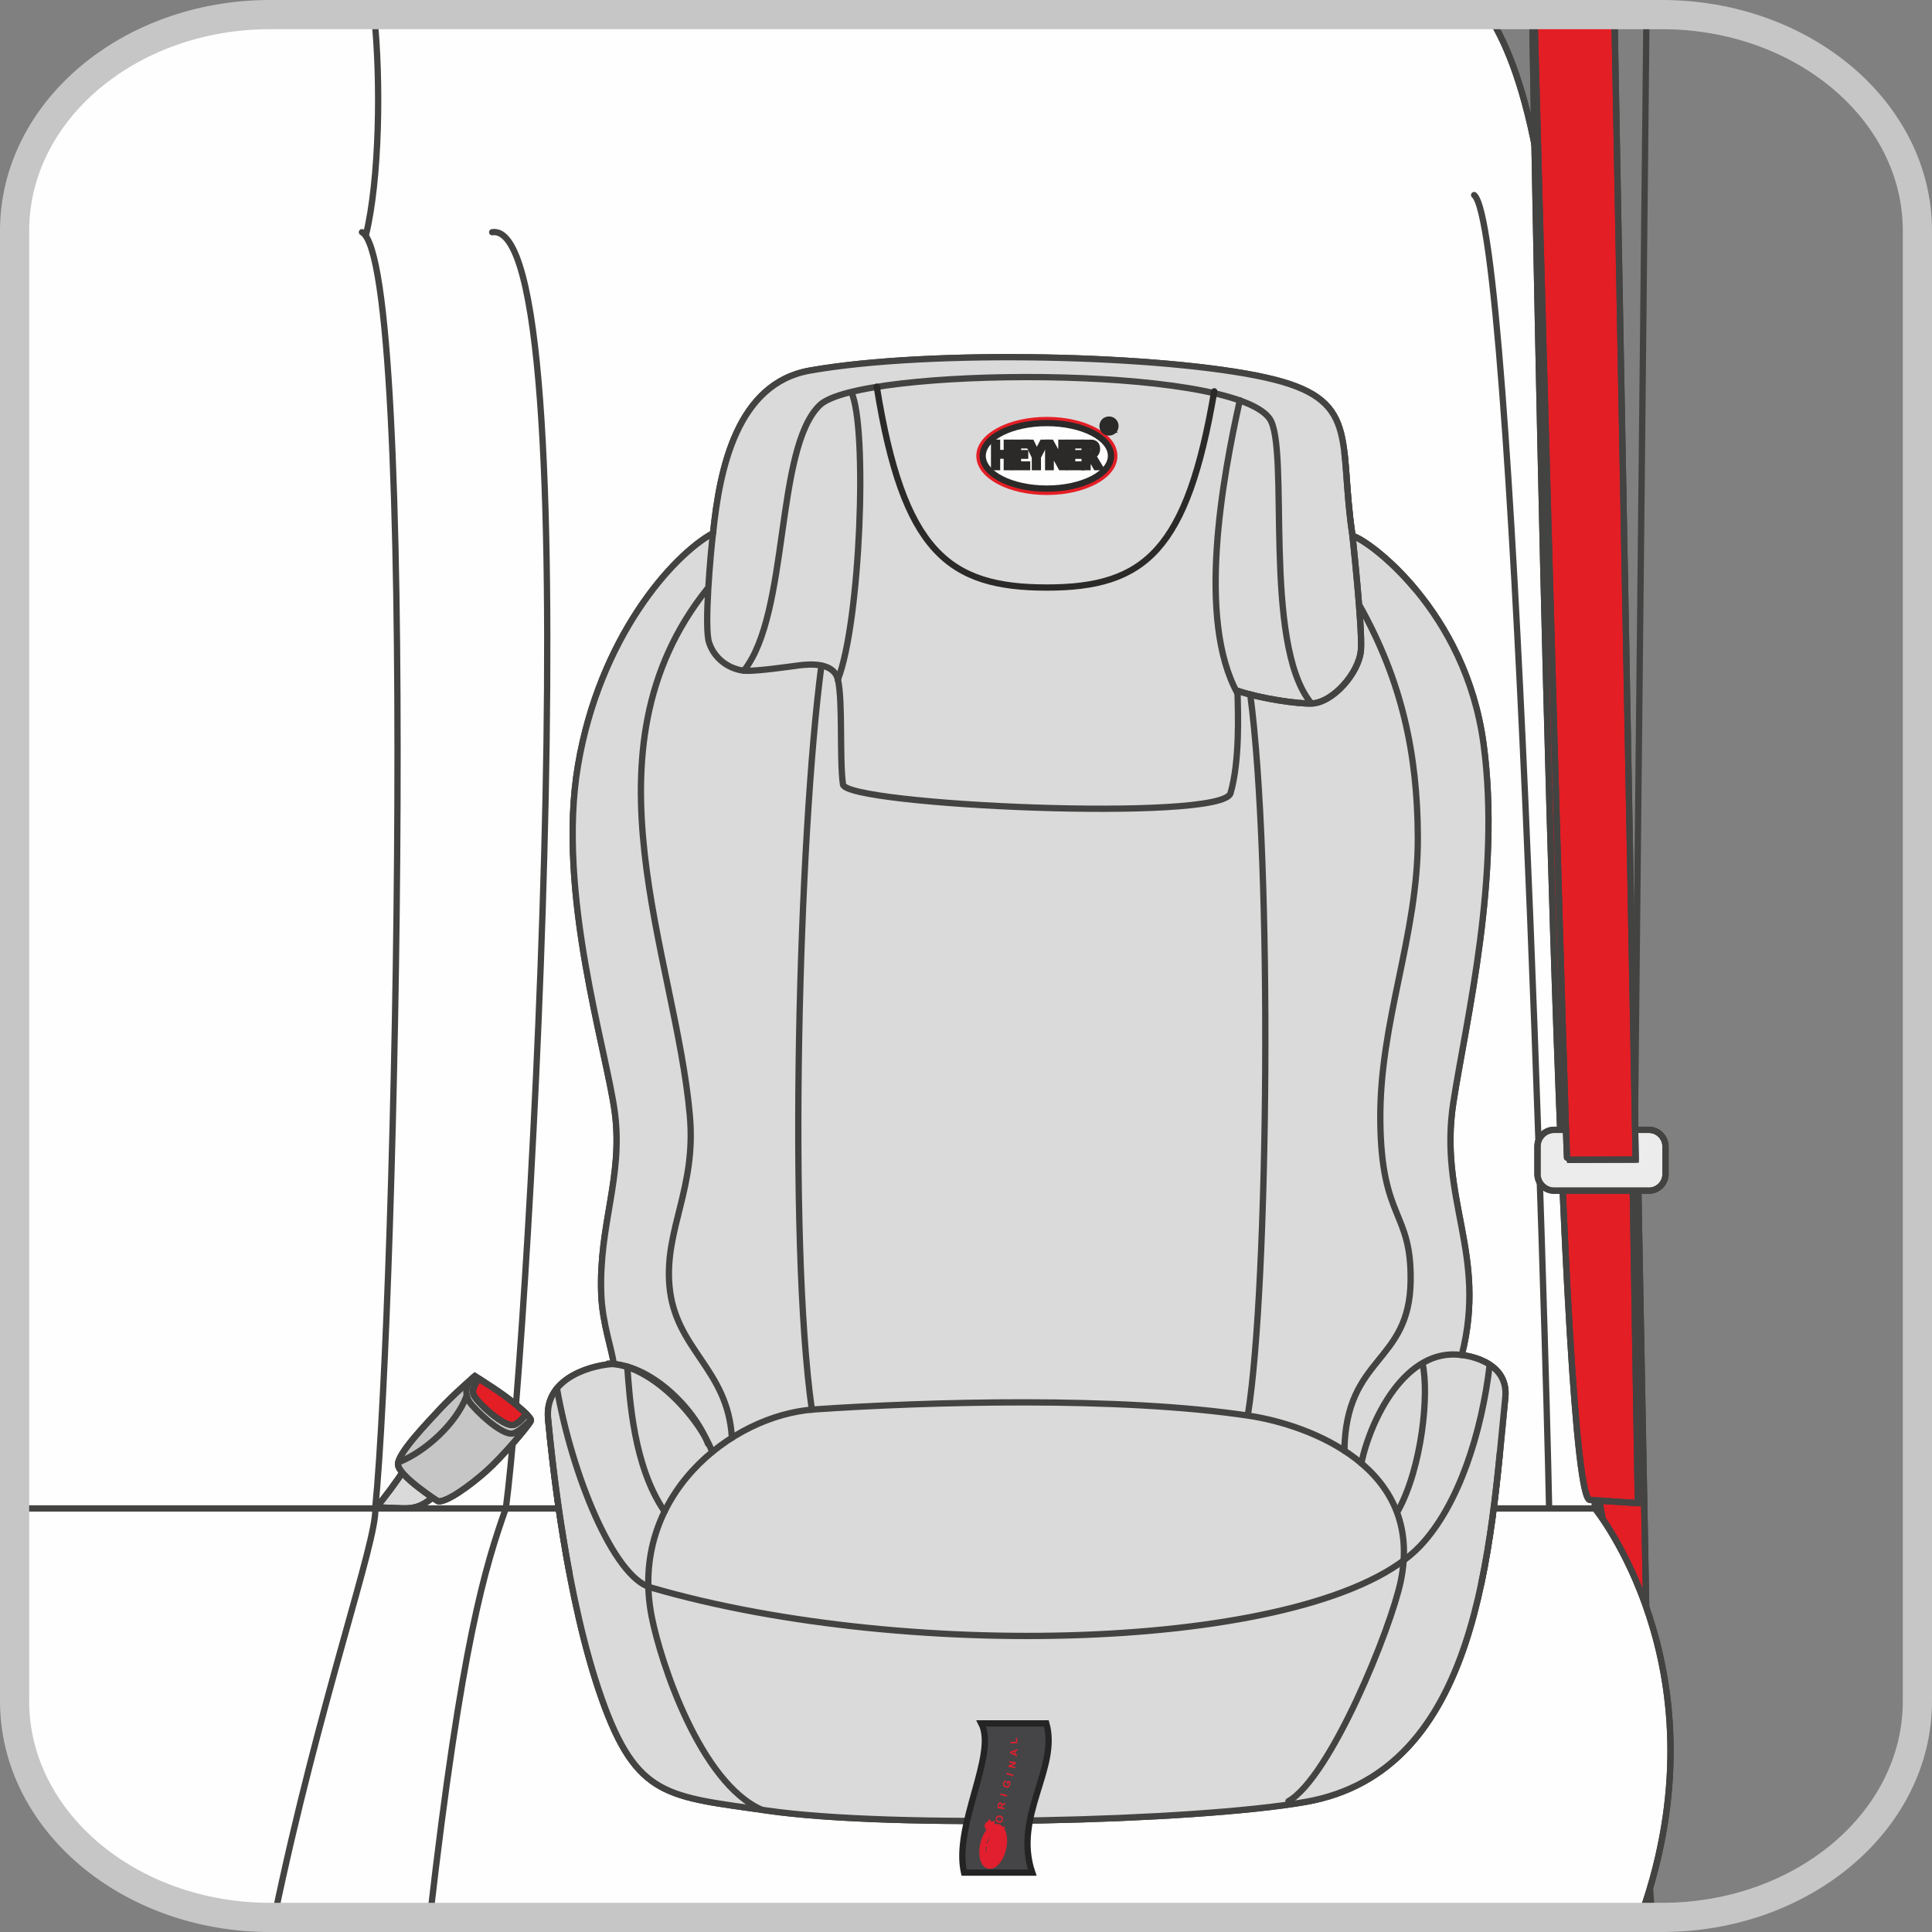 <?xml version="1.0" encoding="UTF-8"?>
<!DOCTYPE svg PUBLIC "-//W3C//DTD SVG 1.1//EN" "http://www.w3.org/Graphics/SVG/1.1/DTD/svg11.dtd">
<!-- Creator: CorelDRAW 2018 (64-Bit) -->
<svg xmlns="http://www.w3.org/2000/svg" xml:space="preserve" width="23.353mm" height="23.353mm" version="1.1" style="shape-rendering:geometricPrecision; text-rendering:geometricPrecision; image-rendering:optimizeQuality; fill-rule:evenodd; clip-rule:evenodd"
viewBox="0 0 1254.9 1254.9"
 xmlns:xlink="http://www.w3.org/1999/xlink">
 <rect x="0" y="0" width="1254.9" height="1254.9" fill="#808080" stroke="none"/>
 <defs>
  <style type="text/css">
   <![CDATA[
    .str1 {stroke:#434342;stroke-width:4.09;stroke-miterlimit:10}
    .str2 {stroke:#434342;stroke-width:4.09;stroke-miterlimit:22.926}
    .str8 {stroke:#2B2A29;stroke-width:4.09;stroke-miterlimit:4}
    .str7 {stroke:#E31E25;stroke-width:4.09;stroke-miterlimit:4}
    .str6 {stroke:#E11F2E;stroke-width:4.09;stroke-miterlimit:4}
    .str5 {stroke:#242424;stroke-width:4.09;stroke-miterlimit:4}
    .str3 {stroke:#C7C6C6;stroke-width:18.96;stroke-linecap:round;stroke-miterlimit:10}
    .str0 {stroke:#434342;stroke-width:4.09;stroke-linecap:round;stroke-linejoin:round;stroke-miterlimit:22.926}
    .str4 {stroke:#2B2A29;stroke-width:4.09;stroke-linecap:round;stroke-linejoin:round;stroke-miterlimit:22.926}
    .fil2 {fill:none}
    .fil0 {fill:none;fill-rule:nonzero}
    .fil4 {fill:#FEFEFE}
    .fil3 {fill:#ECECEC}
    .fil5 {fill:#DADADA}
    .fil6 {fill:#C6C6C6}
    .fil1 {fill:#E31E25}
    .fil10 {fill:#FEFEFE;fill-rule:nonzero}
    .fil7 {fill:#DADADA;fill-rule:nonzero}
    .fil11 {fill:#2B2A29;fill-rule:nonzero}
    .fil9 {fill:#E11F2E;fill-rule:nonzero}
    .fil8 {fill:#454547;fill-rule:nonzero}
   ]]>
  </style>
 </defs>
 <g id="Слой_x0020_1">
  <line class="fil0 str0" x1="1069.44" y1="9.48" x2="1058.58" y2= "1053.75" />
  <path class="fil1" d="M1041.14 987.68c6.94,10.8 16.91,28.45 25.55,51.83l2.58 5.06 -5.51 -291.46 -43.59 -2.39c0.23,75.3 6.9,162.26 20.97,236.97z"/>
  <path class="fil2 str1" d="M1041.14 987.68c6.94,10.8 16.91,28.45 25.55,51.83l2.58 5.06 -5.51 -291.46 -43.59 -2.39c0.23,75.3 6.9,162.26 20.97,236.97"/>
  <path class="fil2 str0" d="M1041.14 987.68c6.94,10.8 16.91,28.45 25.55,51.83l2.58 5.06 -5.51 -291.46 -43.59 -2.39c0.23,75.3 6.9,162.26 20.97,236.97"/>
  <path class="fil2 str0" d="M1006.12 975.36c13.24,37.67 61.22,136.72 66.73,270.06"/>
  <path class="fil3" d="M1027.07 796.56l26.31 0c5.93,0 10.77,-4.9 10.77,-10.79l0 -12.4 -47.87 0 0 12.4c0,5.93 4.85,10.79 10.78,10.79z"/>
  <path class="fil2 str1" d="M1027.07 796.56l26.31 0c5.93,0 10.77,-4.9 10.77,-10.79l0 -12.4 -47.87 0 0 12.4c0,5.93 4.85,10.79 10.78,10.79"/>
  <path class="fil2 str0" d="M1027.07 796.56l26.31 0c5.93,0 10.77,-4.9 10.77,-10.79l0 -12.4 -47.87 0 0 12.4c0,5.93 4.85,10.79 10.78,10.79"/>
  <path class="fil2 str0" d="M1014.16 749.26l52.11 0c0.62,0 1.16,0.51 1.16,1.16l0 5.38c0,0.64 -0.53,1.16 -1.16,1.16l-52.11 0c-0.64,0 -1.16,-0.51 -1.16,-1.16l0 -5.38c0,-0.64 0.51,-1.16 1.16,-1.16"/>
  <line class="fil2 str0" x1="964.03" y1="9.48" x2="960.53" y2= "158.04" />
  <path class="fil4" d="M966.58 9.48c9.86,14.88 22.14,41.75 31.13,89.4 17.57,93.08 32.4,376.03 34.41,531.02 2.01,155.01 3.83,349.87 3.83,349.87 0,0 83.11,101.38 33.12,255.16 -1.16,3.55 -2.75,7.04 -4.56,10.48l-893.79 0 0 0c-91.65,0 -165.95,-62.88 -165.95,-140.45l0 -955.04 0 0c0,-77.57 74.3,-140.45 165.95,-140.45l795.87 0z"/>
  <path class="fil2 str1" d="M966.58 9.48c9.86,14.88 22.14,41.75 31.13,89.4 17.57,93.08 32.4,376.03 34.41,531.02 2.01,155.01 3.83,349.87 3.83,349.87 0,0 83.11,101.38 33.12,255.16 -1.16,3.55 -2.75,7.04 -4.56,10.48"/>
  <path class="fil2 str0" d="M966.58 9.48c9.86,14.88 22.14,41.75 31.13,89.4 17.57,93.08 32.4,376.03 34.41,531.02 2.01,155.01 3.83,349.87 3.83,349.87 0,0 83.11,101.38 33.12,255.16 -1.16,3.55 -2.75,7.04 -4.56,10.48"/>
  <path class="fil2 str0" d="M328.52 979.78c-13.29,37.81 -28.64,86.48 -49.23,265.64"/>
  <path class="fil2 str0" d="M319.69 150.82c65.31,-9.8 24.21,714.94 8.86,828.96"/>
  <path class="fil2 str0" d="M235.1 150.82c36.53,19.21 22.09,693.79 8.62,828.96"/>
  <path class="fil2 str0" d="M242.97 9.48c4.64,43.51 3.4,107.49 -5.21,142.8"/>
  <path class="fil2 str0" d="M243.75 979.78c1.34,20.67 -36.24,124.69 -65.57,265.64"/>
  <path class="fil2 str0" d="M957.5 126.71c25.77,20.77 46.65,745.28 48.7,853.07"/>
  <path class="fil5" d="M244.43 979.05c5.1,-5.86 13.27,-16.83 18.09,-24.41 0,0 24.2,14.1 19.6,17.38 -6.16,4.38 -9.82,8.02 -20.85,7.75l-16.84 -0.73z"/>
  <path class="fil2 str1" d="M244.43 979.05c5.1,-5.86 13.27,-16.83 18.09,-24.41 0,0 24.2,14.1 19.6,17.38 -6.16,4.38 -9.82,8.02 -20.85,7.75l-16.84 -0.73"/>
  <path class="fil2 str0" d="M244.43 979.05c5.1,-5.86 13.27,-16.83 18.09,-24.41 0,0 24.2,14.1 19.6,17.38 -6.16,4.38 -9.82,8.02 -20.85,7.75l-16.84 -0.73"/>
  <line class="fil2 str2" x1="4.76" y1="979.78" x2="1035.93" y2= "979.78" />
  <path class="fil6" d="M284.39 975.09c0,0 -26.16,-16.78 -25.88,-24.15 0.28,-7.38 18.52,-26.24 27.01,-35.43 8.47,-9.21 22.92,-21.76 22.92,-21.76 0,0 38.52,25.12 36.34,29.25 -2.18,4.13 -18.86,23.56 -28.83,32.45 -9.95,8.91 -26.05,20.78 -31.56,19.64z"/>
  <path class="fil2 str1" d="M284.39 975.09c0,0 -26.16,-16.78 -25.88,-24.15 0.28,-7.38 18.52,-26.24 27.01,-35.43 8.47,-9.21 22.92,-21.76 22.92,-21.76 0,0 38.52,25.12 36.34,29.25 -2.18,4.13 -18.86,23.56 -28.83,32.45 -9.95,8.91 -26.05,20.78 -31.56,19.64"/>
  <path class="fil2 str0" d="M284.39 975.09c0,0 -26.16,-16.78 -25.88,-24.15 0.28,-7.38 18.52,-26.24 27.01,-35.43 8.47,-9.21 22.92,-21.76 22.92,-21.76 0,0 38.52,25.12 36.34,29.25 -2.18,4.13 -18.86,23.56 -28.83,32.45 -9.95,8.91 -26.05,20.78 -31.56,19.64"/>
  <path class="fil2 str0" d="M307.14 894.91c0,0 -9.06,8.21 -0.57,17.8 8.47,9.58 21.73,20.19 27.01,18.26 5.29,-1.93 11.2,-8.87 11.2,-8.87"/>
  <path class="fil2 str0" d="M302.84 907.21c-6.28,16.84 -25.86,35.3 -43.62,42.46"/>
  <path class="fil1" d="M311.14 895.53c0,0 -5.72,6.18 -3.37,10.75 2.62,5.08 20.11,21.33 26.07,19.17 4.25,-1.55 7.93,-7.17 7.93,-7.17 -10.15,-9.63 -18.96,-15.31 -30.62,-22.75z"/>
  <path class="fil2 str1" d="M311.14 895.53c0,0 -5.72,6.18 -3.37,10.75 2.62,5.08 20.11,21.33 26.07,19.17 4.25,-1.55 7.93,-7.17 7.93,-7.17 -10.15,-9.63 -18.96,-15.31 -30.62,-22.75"/>
  <path class="fil2 str0" d="M311.14 895.53c0,0 -5.72,6.18 -3.37,10.75 2.62,5.08 20.11,21.33 26.07,19.17 4.25,-1.55 7.93,-7.17 7.93,-7.17 -10.15,-9.63 -18.96,-15.31 -30.62,-22.75"/>
  <path class="fil1" d="M995.24 9.48c4.98,300.68 18.78,963.57 37.48,964.8l31.12 2.07 -15.58 -966.86 -53.02 0z"/>
  <path class="fil2 str1" d="M995.24 9.48c4.98,300.68 18.78,963.57 37.48,964.8l31.12 2.07 -15.58 -966.86"/>
  <path class="fil2 str0" d="M995.24 9.48c4.98,300.68 18.78,963.57 37.48,964.8l31.12 2.07 -15.58 -966.86"/>
  <path class="fil3" d="M1009.42 733.86l61.61 0c5.93,0 10.77,4.87 10.77,10.79l0 17.97c0,5.92 -4.85,10.77 -10.77,10.77l-61.61 0c-5.92,0 -10.78,-4.85 -10.78,-10.77l0 -17.97c0,-5.94 4.85,-10.79 10.78,-10.79z"/>
  <path class="fil2 str1" d="M1009.42 733.86l61.61 0c5.93,0 10.77,4.87 10.77,10.79l0 17.97c0,5.92 -4.85,10.77 -10.77,10.77l-61.61 0c-5.92,0 -10.78,-4.85 -10.78,-10.77l0 -17.97c0,-5.94 4.85,-10.79 10.78,-10.79"/>
  <path class="fil2 str0" d="M1009.42 733.86l61.61 0c5.93,0 10.77,4.87 10.77,10.79l0 17.97c0,5.92 -4.85,10.77 -10.77,10.77l-61.61 0c-5.92,0 -10.78,-4.85 -10.78,-10.77l0 -17.97c0,-5.94 4.85,-10.79 10.78,-10.79"/>
  <path class="fil1" d="M996.68 9.48c6.62,252.12 20.48,743.85 21.27,743.85l44.48 -0.13 -13.8 -743.72 -51.94 0z"/>
  <path class="fil2 str1" d="M996.68 9.48c6.62,252.12 20.48,743.85 21.27,743.85l44.48 -0.13 -13.8 -743.72"/>
  <path class="fil2 str0" d="M996.68 9.48c6.62,252.12 20.48,743.85 21.27,743.85l44.48 -0.13 -13.8 -743.72"/>
  <path class="fil3" d="M822.17 245.25c62.22,13.84 46.86,39.62 56.34,102.86 10.51,2.64 73.38,48.74 85.06,134.85 11.68,86.1 -11.33,179.94 -19.54,232.9 -9.86,63.47 22.22,98 5.44,164.3 0,0 30.76,2.62 28.27,27.6 -9.73,96.96 -16.7,242.8 -129.67,262.63 -72.38,12.68 -268.68,17.41 -349.93,5.62 -64.23,-9.31 -84.47,-8.06 -107.35,-72.82 -22.9,-64.77 -32.09,-153.38 -34.78,-181.55 -2.71,-28.17 31.72,-35.4 42.58,-35.7 -0.74,-8.65 -7.31,-25.71 -8.06,-45.48 -1.65,-45.1 14.27,-75.47 8.87,-117.61 -5.12,-39.79 -37.99,-142.73 -23.98,-225.63 14.01,-82.88 61.18,-136.3 87.74,-150.9 4.25,-41.58 15.43,-97.25 62.88,-105.63 78.72,-13.9 229.76,-10.2 296.15,4.55z"/>
  <path class="fil2 str1" d="M822.17 245.25c62.22,13.84 46.86,39.62 56.34,102.86 10.51,2.64 73.38,48.74 85.06,134.85 11.68,86.1 -11.33,179.94 -19.54,232.9 -9.86,63.47 22.22,98 5.44,164.3 0,0 30.76,2.62 28.27,27.6 -9.73,96.96 -16.7,242.8 -129.67,262.63 -72.38,12.68 -268.68,17.41 -349.93,5.62 -64.23,-9.31 -84.47,-8.06 -107.35,-72.82 -22.9,-64.77 -32.09,-153.38 -34.78,-181.55 -2.71,-28.17 31.72,-35.4 42.58,-35.7 -0.74,-8.65 -7.31,-25.71 -8.06,-45.48 -1.65,-45.1 14.27,-75.47 8.87,-117.61 -5.12,-39.79 -37.99,-142.73 -23.98,-225.63 14.01,-82.88 61.18,-136.3 87.74,-150.9 4.25,-41.58 15.43,-97.25 62.88,-105.63 78.72,-13.9 229.76,-10.2 296.15,4.55"/>
  <path class="fil7" d="M822.17 245.25c62.22,13.84 46.86,39.62 56.34,102.86 10.51,2.64 73.38,48.74 85.06,134.85 11.68,86.1 -11.33,179.94 -19.54,232.9 -9.86,63.47 22.22,98 5.44,164.3 0,0 30.76,2.62 28.27,27.6 -9.73,96.96 -16.7,242.8 -129.67,262.63 -72.38,12.68 -268.68,17.41 -349.93,5.62 -64.23,-9.31 -84.47,-8.06 -107.35,-72.82 -22.9,-64.77 -32.09,-153.38 -34.78,-181.55 -2.71,-28.17 31.72,-35.4 42.58,-35.7 -0.74,-8.65 -7.31,-25.71 -8.06,-45.48 -1.65,-45.1 14.27,-75.47 8.87,-117.61 -5.12,-39.79 -37.99,-142.73 -23.98,-225.63 14.01,-82.88 61.18,-136.3 87.74,-150.9 4.25,-41.58 15.43,-97.25 62.88,-105.63 78.72,-13.9 229.76,-10.2 296.15,4.55z"/>
  <path class="fil0 str0" d="M822.17 245.25c62.22,13.84 46.86,39.62 56.34,102.86 10.51,2.64 73.38,48.74 85.06,134.85 11.68,86.1 -11.33,179.94 -19.54,232.9 -9.86,63.47 22.22,98 5.44,164.3 0,0 30.76,2.62 28.27,27.6 -9.73,96.96 -16.7,242.8 -129.67,262.63 -72.38,12.68 -268.68,17.41 -349.93,5.62 -64.23,-9.31 -84.47,-8.06 -107.35,-72.82 -22.9,-64.77 -32.09,-153.38 -34.78,-181.55 -2.71,-28.17 31.72,-35.4 42.58,-35.7 -0.74,-8.65 -7.31,-25.71 -8.06,-45.48 -1.65,-45.1 14.27,-75.47 8.87,-117.61 -5.12,-39.79 -37.99,-142.73 -23.98,-225.63 14.01,-82.88 61.18,-136.3 87.74,-150.9 4.25,-41.58 15.43,-97.25 62.88,-105.63 78.72,-13.9 229.76,-10.2 296.15,4.55"/>
  <path class="fil0 str0" d="M883.49 393.96c26.8,48.24 37.21,95.03 37.44,149.68 0.25,64.31 -25.06,119.71 -24.37,184.51 0.68,64.78 20.3,57.95 19.69,103.85 -0.7,54.12 -42.14,48.3 -43.02,110.28"/>
  <path class="fil0 str0" d="M923.98 885.69c4.42,19.6 -0.38,67.37 -15.92,95.64"/>
  <path class="fil0 str0" d="M967.53 887.11c-5.05,42.48 -19.68,90.26 -45.14,117.08 -64,67.43 -329.74,76.64 -499.97,26.86 -24.01,-7.03 -50.9,-73.25 -60.68,-129.27"/>
  <path class="fil0 str0" d="M459.25 382.65c-84.08,105.46 -20.42,237.82 -11.17,341.95 4.23,47.3 -16.44,73.55 -13.27,110.44 3.58,41.7 37.94,53.74 40.59,98.82"/>
  <path class="fil0 str0" d="M836.88 1169.97c27.43,-15.77 66.54,-112.08 72.97,-143.01 15.41,-74.27 -60.19,-101.54 -98.2,-107.32 -84.5,-12.83 -210.07,-9.14 -282.5,-4.19 -54.45,3.71 -121.12,56.76 -105.86,134.56 5.82,29.78 31.6,108.05 71.54,125.53"/>
  <path class="fil0 str0" d="M851.66 456.77c-32.11,-38.67 -13.57,-166.14 -27.09,-184.98 -25.29,-35.22 -266.79,-33.39 -292.17,-8.57 -29.21,28.53 -19.41,134.84 -49.21,172.4"/>
  <path class="fil0 str0" d="M949.46 880.16c-36.42,-5.21 -59.24,41.69 -65.24,70.28"/>
  <path class="fil0 str0" d="M394.95 885.8c27.07,-0.2 56.19,28.83 64.98,52.08"/>
  <path class="fil0 str0" d="M407.42 887.62c1.65,21.5 4.09,64.83 24.25,94.14"/>
  <path class="fil0 str0" d="M553 254.8c10.65,22.84 5.86,149.38 -8.76,186.52"/>
  <path class="fil0 str0" d="M533.53 432.26c-14.68,111.22 -21.86,372.93 -6.2,483.39"/>
  <path class="fil0 str0" d="M544.24 441.32c-2.68,-11.05 -17.65,-10.12 -25.54,-9.1 -7.89,1.04 -26.01,3.64 -33.84,3.49 -7.83,-0.13 -19.93,-5.29 -24.28,-18.29 -3.4,-10.12 1.12,-59.55 2.54,-71.09"/>
  <path class="fil0 str0" d="M805.31 259.98c-10.99,49.67 -28.34,141.95 -1.42,190.55"/>
  <path class="fil0 str0" d="M803.8 448.69c16,5.33 39.37,8.53 48.06,8.26 13.99,-0.46 31.07,-20.14 32.11,-34.84 1.03,-14.56 -5.48,-74.01 -5.48,-74.01"/>
  <path class="fil0 str0" d="M812.08 451.1c14.56,109.34 11.9,383.88 -1.46,467.33"/>
  <path class="fil0 str0" d="M803.8 448.69c16,5.33 39.37,8.53 48.06,8.26 13.99,-0.46 31.07,-20.14 32.11,-34.84 1.03,-14.56 -5.48,-74.01 -5.48,-74.01"/>
  <path class="fil0 str0" d="M394.95 885.8c27.07,-0.2 58.88,34.05 67.68,57.29"/>
  <path class="fil0 str0" d="M873.29 294.5c1.61,14.03 1.88,31.54 5.2,53.61 5.14,1.29 22.78,12.97 40.85,34.62m54.9 560.8c-2.73,27.43 -6.14,56.76 -12.09,84.97m-592.41 -7.36c-8.08,-42.88 -12.12,-82.37 -13.77,-99.5"/>
  <path class="fil0 str0" d="M544.24 441.32c3.3,14.14 0.95,51.37 3.3,68.2 1.89,13.54 246.31,24.65 251.73,5.69 6.07,-21.12 4.91,-51.75 4.51,-66.52"/>
  <path class="fil0 str3" d="M1245.42 1104.97c0,77.57 -74.29,140.45 -165.95,140.45l-904.04 0c-91.64,0 -165.95,-62.88 -165.95,-140.45l0 -955.04c0,-77.57 74.31,-140.45 165.95,-140.45l904.04 0c91.66,0 165.95,62.88 165.95,140.45l0 955.04z"/>
  <path class="fil0 str4" d="M569.49 251.22c17.17,107.2 46.62,130.41 110.5,130.41 63.9,0 91.19,-24.29 108.7,-127.45"/>
  <path class="fil8" d="M679.63 1119.4l-23.47 0 -18.75 0c10.37,20.13 -18.16,66.2 -11.24,96.92l33.99 0 10.31 0c-12.45,-36.55 17.46,-67.79 9.16,-96.92z"/>
  <path class="fil0 str5" d="M679.63 1119.4l-23.47 0 -18.75 0c10.37,20.13 -18.16,66.2 -11.24,96.92l33.99 0 10.31 0c-12.45,-36.55 17.46,-67.79 9.16,-96.92z"/>
  <path class="fil0 str6" d="M647.99 1186.8c-3.5,-0.81 -7.66,4.12 -9.25,11 -1.6,6.9 -0.04,13.13 3.49,13.95 3.51,0.82 7.66,-4.12 9.25,-10.99 1.6,-6.9 0.02,-13.14 -3.49,-13.96z"/>
  <path class="fil9" d="M645.25 1210.3l-4.3 -0.99 0.13 -0.57 1.81 0.42 0.44 -1.92 -1.81 -0.42 0.13 -0.57 4.3 0.99 -0.13 0.57 -2.03 -0.47 -0.44 1.92 2.03 0.47 -0.13 0.57zm0.95 -4.11l-4.29 -0.99 0.52 -2.26 0.45 0.11 -0.39 1.68 1.38 0.32 0.33 -1.41 0.45 0.11 -0.33 1.4 1.56 0.36 0.42 -1.8 0.46 0.11 -0.55 2.38zm0.9 -3.91l-1.79 -0.41 -2.82 0.77 0.16 -0.66 2.18 -0.6 -1.68 -1.58 0.12 -0.53 2.16 2.03 1.81 0.41 -0.13 0.57zm0.6 -2.61l-4.3 -0.99 0.13 -0.56 3.79 -1.27 -3.32 -0.76 0.11 -0.49 4.3 0.99 -0.13 0.56 -3.79 1.27 3.32 0.77 -0.11 0.49zm0.96 -4.13l-4.3 -0.99 0.52 -2.26 0.46 0.11 -0.39 1.68 1.38 0.32 0.32 -1.41 0.45 0.1 -0.33 1.41 1.56 0.36 0.41 -1.8 0.46 0.11 -0.55 2.38zm0.7 -3.03l-4.3 -0.99 0.28 -1.23c0.09,-0.39 0.25,-0.66 0.47,-0.83 0.23,-0.16 0.52,-0.2 0.87,-0.12 0.27,0.06 0.5,0.19 0.68,0.38 0.18,0.2 0.31,0.44 0.35,0.72l2.33 -0.88 -0.16 0.7 -2.08 0.73 -0.12 0.54 1.82 0.42 -0.13 0.56zm-2.15 -1.09l0.04 -0.19c0.09,-0.35 0.08,-0.64 -0.04,-0.86 -0.11,-0.22 -0.31,-0.36 -0.61,-0.43 -0.44,-0.1 -0.73,0.15 -0.87,0.75l-0.09 0.37 1.56 0.36z"/>
  <polygon class="fil0 str6" points="645.39,1209.72 643.37,1209.25 643.8,1207.34 645.83,1207.79 645.96,1207.22 641.68,1206.23 641.54,1206.82 643.34,1207.22 642.89,1209.16 641.09,1208.72 640.97,1209.31 645.26,1210.29 "/>
  <polygon class="fil0 str6" points="646.76,1203.81 646.3,1203.71 645.86,1205.51 644.31,1205.15 644.65,1203.73 644.18,1203.64 643.85,1205.04 642.47,1204.74 642.87,1203.05 642.41,1202.94 641.9,1205.19 646.21,1206.2 "/>
  <polygon class="fil0 str6" points="647.25,1201.73 645.43,1201.31 643.28,1199.28 643.17,1199.81 644.82,1201.38 642.66,1202.01 642.51,1202.65 645.29,1201.88 647.12,1202.29 "/>
  <polygon class="fil0 str6" points="647.84,1199.18 644.52,1198.43 648.29,1197.16 648.42,1196.59 644.14,1195.62 644.03,1196.09 647.34,1196.85 643.53,1198.12 643.44,1198.69 647.72,1199.68 "/>
  <polygon class="fil0 str6" points="649.22,1193.18 648.77,1193.06 648.33,1194.86 646.78,1194.5 647.12,1193.1 646.64,1192.98 646.32,1194.38 644.93,1194.08 645.33,1192.4 644.88,1192.28 644.37,1194.54 648.67,1195.55 "/>
  <path class="fil0 str6" d="M649.51 1191.94l-1.84 -0.41 0.13 -0.53 2.11 -0.74 0.15 -0.7 -2.33 0.89c-0.06,-0.28 -0.17,-0.52 -0.36,-0.72 -0.17,-0.19 -0.4,-0.32 -0.67,-0.38 -0.36,-0.1 -0.64,-0.04 -0.85,0.13 -0.23,0.17 -0.4,0.45 -0.49,0.83l-0.26 1.21 4.28 0.98 0.13 -0.57zm-3.85 -0.87l0.08 -0.36c0.15,-0.61 0.44,-0.87 0.89,-0.76 0.28,0.06 0.52,0.21 0.59,0.42 0.13,0.23 0.15,0.51 0.05,0.87l-0.04 0.19 -1.57 -0.36z"/>
  <path class="fil9" d="M641.72 1185.74c0.04,-0.18 0.13,-0.34 0.26,-0.5 0.13,-0.15 0.3,-0.26 0.49,-0.31 0.2,-0.06 0.39,-0.06 0.57,-0.02 0.19,0.04 0.37,0.13 0.52,0.27 0.15,0.14 0.25,0.3 0.3,0.49 0.06,0.19 0.07,0.39 0.02,0.57 -0.04,0.19 -0.13,0.36 -0.27,0.51 -0.13,0.15 -0.3,0.25 -0.49,0.31 -0.19,0.05 -0.39,0.06 -0.57,0.01 -0.19,-0.04 -0.35,-0.13 -0.51,-0.27 -0.15,-0.13 -0.25,-0.3 -0.31,-0.5 -0.05,-0.2 -0.06,-0.39 -0.02,-0.57zm0.18 0.04c-0.04,0.16 -0.03,0.31 0.02,0.48 0.05,0.16 0.13,0.3 0.26,0.41 0.13,0.11 0.26,0.19 0.42,0.23 0.16,0.04 0.32,0.03 0.48,-0.02 0.16,-0.04 0.3,-0.13 0.41,-0.25 0.11,-0.13 0.19,-0.27 0.23,-0.43 0.04,-0.15 0.03,-0.31 -0.02,-0.48 -0.05,-0.16 -0.13,-0.3 -0.26,-0.41 -0.12,-0.11 -0.26,-0.19 -0.42,-0.23 -0.16,-0.04 -0.32,-0.03 -0.48,0.02 -0.17,0.05 -0.31,0.13 -0.41,0.26 -0.11,0.13 -0.19,0.27 -0.23,0.42zm1.4 0.82l-1.17 -0.27 0.09 -0.4c0.03,-0.13 0.06,-0.23 0.1,-0.29 0.03,-0.06 0.08,-0.1 0.15,-0.12 0.06,-0.03 0.12,-0.03 0.18,-0.02 0.09,0.02 0.16,0.07 0.2,0.15 0.05,0.08 0.07,0.17 0.05,0.27 0.03,-0.04 0.06,-0.06 0.09,-0.09 0.06,-0.04 0.15,-0.08 0.27,-0.12l0.26 -0.09 -0.05 0.23 -0.21 0.06c-0.17,0.04 -0.27,0.09 -0.32,0.13 -0.04,0.03 -0.06,0.08 -0.08,0.14l-0.03 0.12 0.49 0.11 -0.04 0.18zm-0.62 -0.33l0.05 -0.23c0.03,-0.11 0.03,-0.19 0.01,-0.24 -0.02,-0.05 -0.06,-0.08 -0.12,-0.09 -0.03,-0.01 -0.06,-0.01 -0.09,0.01 -0.04,0.01 -0.06,0.04 -0.08,0.06 -0.03,0.03 -0.05,0.09 -0.06,0.18l-0.05 0.22 0.35 0.08z"/>
  <path class="fil0 str6" d="M641.73 1186.31c0.06,0.19 0.17,0.38 0.31,0.49 0.15,0.16 0.32,0.25 0.51,0.28 0.19,0.06 0.38,0.04 0.57,-0.02 0.23,-0.06 0.38,-0.17 0.49,-0.32 0.16,-0.13 0.23,-0.31 0.27,-0.49 0.04,-0.19 0.05,-0.38 -0.02,-0.57 -0.04,-0.21 -0.13,-0.38 -0.28,-0.51 -0.15,-0.11 -0.32,-0.21 -0.51,-0.25 -0.17,-0.05 -0.38,-0.04 -0.59,0.02 -0.19,0.04 -0.34,0.15 -0.47,0.3 -0.13,0.15 -0.25,0.32 -0.28,0.51 -0.04,0.16 -0.02,0.36 0.02,0.55zm0.4 -0.95c0.11,-0.11 0.25,-0.21 0.4,-0.25 0.17,-0.05 0.32,-0.05 0.49,-0.02 0.15,0.04 0.28,0.1 0.42,0.21 0.13,0.13 0.23,0.26 0.26,0.41 0.02,0.17 0.02,0.32 0,0.49 -0.04,0.15 -0.11,0.28 -0.19,0.42 -0.13,0.11 -0.28,0.2 -0.46,0.24 -0.15,0.06 -0.3,0.06 -0.46,0.02 -0.17,-0.04 -0.32,-0.11 -0.45,-0.21 -0.1,-0.11 -0.17,-0.26 -0.23,-0.44 -0.04,-0.17 -0.05,-0.3 -0.02,-0.46 0.04,-0.17 0.11,-0.3 0.23,-0.44zm1.24 1.06l-0.52 -0.11 0.04 -0.12c0.02,-0.05 0.02,-0.11 0.06,-0.13 0.04,-0.06 0.13,-0.1 0.3,-0.15l0.25 -0.04 0.06 -0.25 -0.28 0.09c-0.13,0.04 -0.23,0.1 -0.28,0.13 -0.02,0.02 -0.06,0.04 -0.08,0.06 0,-0.08 0,-0.17 -0.04,-0.25 -0.06,-0.1 -0.13,-0.13 -0.21,-0.16 -0.08,-0.02 -0.13,0 -0.19,0.02 -0.08,0.02 -0.11,0.06 -0.17,0.11 -0.02,0.06 -0.04,0.17 -0.08,0.28l-0.1 0.42 1.18 0.28 0.06 -0.21zm-1.04 -0.23l0.04 -0.23c0.02,-0.08 0.05,-0.13 0.09,-0.17 0,-0.04 0.02,-0.05 0.08,-0.08l0.1 0c0.06,0.02 0.11,0.04 0.11,0.1 0.04,0.04 0.04,0.11 0,0.23l-0.04 0.23 -0.38 -0.08z"/>
  <path class="fil9" d="M648.94 1183.94c-0.46,-0.05 -0.84,-0.17 -1.14,-0.34 -0.21,-0.14 -0.41,-0.31 -0.57,-0.52 -0.17,-0.21 -0.28,-0.44 -0.34,-0.67 -0.09,-0.32 -0.11,-0.67 -0.07,-1.06 0.08,-0.71 0.34,-1.27 0.8,-1.65 0.46,-0.39 1.06,-0.54 1.8,-0.47 0.73,0.08 1.28,0.35 1.64,0.82 0.38,0.47 0.52,1.06 0.44,1.77 -0.08,0.72 -0.34,1.27 -0.8,1.66 -0.46,0.38 -1.04,0.54 -1.77,0.46zm0.08 -1.02c0.52,0.05 0.92,-0.03 1.21,-0.26 0.28,-0.23 0.46,-0.54 0.49,-0.92 0.04,-0.39 -0.06,-0.73 -0.3,-1 -0.23,-0.28 -0.62,-0.45 -1.14,-0.5 -0.52,-0.05 -0.92,0.03 -1.2,0.24 -0.28,0.22 -0.45,0.53 -0.49,0.94 -0.04,0.4 0.05,0.75 0.29,1.02 0.24,0.27 0.61,0.44 1.13,0.49z"/>
  <path class="fil9" d="M652.31 1175.18l-4.49 -0.83 0.38 -2.04c0.09,-0.51 0.2,-0.88 0.32,-1.1 0.12,-0.21 0.31,-0.38 0.54,-0.48 0.23,-0.1 0.48,-0.13 0.74,-0.08 0.34,0.06 0.6,0.22 0.78,0.47 0.18,0.25 0.26,0.6 0.24,1.03 0.15,-0.19 0.31,-0.34 0.47,-0.45 0.16,-0.11 0.43,-0.25 0.82,-0.41l0.98 -0.43 -0.21 1.16 -1.1 0.52c-0.4,0.18 -0.65,0.31 -0.76,0.39 -0.11,0.08 -0.19,0.17 -0.24,0.26 -0.05,0.1 -0.1,0.26 -0.13,0.48l-0.04 0.2 1.87 0.34 -0.18 0.97zm-2.41 -1.45l0.13 -0.71c0.08,-0.46 0.12,-0.76 0.11,-0.88 -0.02,-0.12 -0.06,-0.22 -0.15,-0.31 -0.08,-0.08 -0.18,-0.13 -0.32,-0.16 -0.15,-0.03 -0.28,0 -0.39,0.06 -0.11,0.07 -0.19,0.18 -0.24,0.33 -0.03,0.08 -0.08,0.31 -0.15,0.7l-0.13 0.76 1.13 0.2z"/>
  <polygon class="fil9" points="654.02,1166.92 649.59,1165.85 649.82,1164.89 654.25,1165.96 "/>
  <path class="fil9" d="M654.47 1158.91l-0.74 -0.23 0.63 -2.03 1.74 0.54c0.12,0.25 0.18,0.59 0.2,1 0.02,0.41 -0.03,0.81 -0.15,1.2 -0.16,0.49 -0.38,0.88 -0.68,1.18 -0.31,0.31 -0.66,0.49 -1.07,0.56 -0.41,0.08 -0.83,0.04 -1.25,-0.09 -0.45,-0.14 -0.83,-0.37 -1.12,-0.68 -0.28,-0.31 -0.46,-0.69 -0.53,-1.14 -0.05,-0.34 -0.01,-0.74 0.13,-1.18 0.18,-0.57 0.43,-0.99 0.76,-1.25 0.33,-0.25 0.71,-0.36 1.13,-0.33l-0.12 0.99c-0.23,0 -0.44,0.06 -0.62,0.21 -0.19,0.14 -0.32,0.34 -0.4,0.62 -0.13,0.41 -0.11,0.77 0.06,1.09 0.17,0.32 0.48,0.55 0.97,0.7 0.52,0.16 0.95,0.16 1.27,-0.01 0.34,-0.17 0.57,-0.45 0.69,-0.84 0.06,-0.2 0.09,-0.41 0.08,-0.63 -0.01,-0.22 -0.04,-0.42 -0.1,-0.59l-0.55 -0.17 -0.33 1.07z"/>
  <polygon class="fil9" points="657.99,1153.7 653.63,1152.33 653.93,1151.39 658.28,1152.76 "/>
  <polygon class="fil9" points="659.43,1148.5 654.95,1147.69 655.12,1146.74 658.48,1145.33 655.48,1144.78 655.64,1143.88 660.13,1144.7 659.95,1145.67 656.67,1147.07 659.6,1147.61 "/>
  <path class="fil9" d="M660.88 1136.08l-0.06 1.07 -1.06 0.37 -0.11 1.95 1.01 0.46 -0.06 1.04 -4.44 -2.16 0.06 -1.04 4.67 -1.69zm-1.91 1.71l-1.73 0.57 1.65 0.76 0.08 -1.33z"/>
  <polygon class="fil9" points="660.84,1132.22 656.32,1132.44 656.27,1131.46 660.02,1131.27 659.9,1128.83 660.66,1128.79 "/>
  <path class="fil0 str7" d="M723.76 296.15c0,12.87 -19.6,23.32 -43.79,23.32 -24.17,0 -43.77,-10.45 -43.77,-23.32 0,-12.88 19.6,-23.32 43.77,-23.32 24.19,0 43.79,10.44 43.79,23.32z"/>
  <path class="fil10" d="M721.64 296.07c0,11.77 -18.66,21.31 -41.69,21.31 -23.02,0 -41.67,-9.54 -41.67,-21.31 0,-11.76 18.65,-21.29 41.67,-21.29 23.03,0 41.69,9.53 41.69,21.29z"/>
  <path class="fil0 str8" d="M721.64 296.07c0,11.77 -18.66,21.31 -41.69,21.31 -23.02,0 -41.67,-9.54 -41.67,-21.31 0,-11.76 18.65,-21.29 41.67,-21.29 23.03,0 41.69,9.53 41.69,21.29z"/>
  <polygon class="fil11" points="645.71,303.41 645.71,287.58 647.61,287.58 647.61,294.25 653.96,294.25 653.96,287.58 655.85,287.58 655.85,303.41 653.96,303.41 653.96,295.94 647.61,295.94 647.61,303.41 "/>
  <polygon class="fil0 str8" points="645.71,303.41 645.71,287.58 647.61,287.58 647.61,294.25 653.96,294.25 653.96,287.58 655.85,287.58 655.85,303.41 653.96,303.41 653.96,295.94 647.61,295.94 647.61,303.41 "/>
  <polygon class="fil11" points="659.3,303.41 659.3,287.58 666.77,287.58 666.77,289.26 661.2,289.26 661.2,294.35 665.86,294.35 665.86,296 661.2,296 661.2,301.72 667.15,301.72 667.15,303.41 "/>
  <polygon class="fil0 str8" points="659.3,303.41 659.3,287.58 666.77,287.58 666.77,289.26 661.2,289.26 661.2,294.35 665.86,294.35 665.86,296 661.2,296 661.2,301.72 667.15,301.72 667.15,303.41 "/>
  <polygon class="fil11" points="672.22,303.41 672.22,296.81 667.76,287.58 669.92,287.58 673.39,294.74 677.13,287.58 678.89,287.58 674.11,296.75 674.11,303.41 "/>
  <polygon class="fil0 str8" points="672.22,303.41 672.22,296.81 667.76,287.58 669.92,287.58 673.39,294.74 677.13,287.58 678.89,287.58 674.11,296.75 674.11,303.41 "/>
  <polygon class="fil11" points="680.84,303.41 680.84,287.58 682.7,287.58 689.43,299.81 689.43,287.58 691.06,287.58 691.06,303.41 689.2,303.41 682.47,291.2 682.47,303.41 "/>
  <polygon class="fil0 str8" points="680.84,303.41 680.84,287.58 682.7,287.58 689.43,299.81 689.43,287.58 691.06,287.58 691.06,303.41 689.2,303.41 682.47,291.2 682.47,303.41 "/>
  <polygon class="fil11" points="694.49,303.41 694.49,287.58 701.96,287.58 701.96,289.26 696.39,289.26 696.39,294.35 701.05,294.35 701.05,296 696.39,296 696.39,301.72 702.34,301.72 702.34,303.41 "/>
  <polygon class="fil0 str8" points="694.49,303.41 694.49,287.58 701.96,287.58 701.96,289.26 696.39,289.26 696.39,294.35 701.05,294.35 701.05,296 696.39,296 696.39,301.72 702.34,301.72 702.34,303.41 "/>
  <path class="fil11" d="M706.39 295.03l0.61 0c1.18,0 2.07,-0.28 2.68,-0.85 0.61,-0.55 0.91,-1.39 0.91,-2.47 0,-1.63 -0.98,-2.46 -2.99,-2.46l-1.2 0 0 5.78zm-1.88 8.38l0 -15.83 4.04 0c1.28,0 2.27,0.34 2.96,1 0.68,0.67 1.02,1.65 1.02,2.92 0,1 -0.24,1.9 -0.72,2.68 -0.47,0.8 -1.12,1.4 -1.99,1.82l4.48 7.41 -2.33 0 -3.81 -6.69 -1.77 0 0 6.69 -1.88 0z"/>
  <path class="fil0 str8" d="M706.39 295.03l0.61 0c1.18,0 2.07,-0.28 2.68,-0.85 0.61,-0.55 0.91,-1.39 0.91,-2.47 0,-1.63 -0.98,-2.46 -2.99,-2.46l-1.2 0 0 5.78zm-1.88 8.38l0 -15.83 4.04 0c1.28,0 2.27,0.34 2.96,1 0.68,0.67 1.02,1.65 1.02,2.92 0,1 -0.24,1.9 -0.72,2.68 -0.47,0.8 -1.12,1.4 -1.99,1.82l4.48 7.41 -2.33 0 -3.81 -6.69 -1.77 0 0 6.69 -1.88 0z"/>
  <path class="fil11" d="M719.21 276.51l0.89 0c0.42,0 0.7,-0.06 0.87,-0.19 0.16,-0.13 0.23,-0.31 0.23,-0.49 0,-0.15 -0.04,-0.26 -0.12,-0.36 -0.08,-0.11 -0.17,-0.19 -0.3,-0.25 -0.13,-0.05 -0.38,-0.08 -0.74,-0.08l-0.83 0 0 1.36zm-0.74 2.56l0 -4.55 1.57 0c0.53,0 0.91,0.05 1.16,0.13 0.23,0.1 0.41,0.23 0.56,0.44 0.13,0.21 0.21,0.44 0.21,0.67 0,0.34 -0.13,0.62 -0.36,0.87 -0.23,0.25 -0.55,0.38 -0.95,0.42 0.17,0.05 0.3,0.13 0.4,0.23 0.17,0.19 0.4,0.49 0.66,0.91l0.55 0.89 -0.89 0 -0.4 -0.72c-0.32,-0.57 -0.57,-0.91 -0.76,-1.06 -0.13,-0.1 -0.34,-0.16 -0.59,-0.16l-0.44 0 0 1.93 -0.74 0zm1.85 -5.86c-0.59,0 -1.17,0.15 -1.72,0.46 -0.57,0.3 -1,0.74 -1.33,1.31 -0.3,0.57 -0.47,1.16 -0.47,1.76 0,0.61 0.17,1.18 0.47,1.75 0.31,0.55 0.74,0.98 1.31,1.29 0.55,0.32 1.13,0.47 1.74,0.47 0.61,0 1.2,-0.15 1.75,-0.47 0.55,-0.31 0.98,-0.74 1.31,-1.29 0.31,-0.57 0.46,-1.14 0.46,-1.75 0,-0.61 -0.15,-1.19 -0.47,-1.76 -0.31,-0.57 -0.76,-1 -1.31,-1.31 -0.56,-0.31 -1.13,-0.46 -1.72,-0.46zm0 -0.68c0.7,0 1.4,0.17 2.07,0.53 0.68,0.36 1.19,0.89 1.57,1.55 0.38,0.68 0.57,1.39 0.57,2.12 0,0.72 -0.19,1.42 -0.55,2.08 -0.38,0.68 -0.89,1.2 -1.57,1.56 -0.66,0.38 -1.36,0.57 -2.08,0.57 -0.74,0 -1.42,-0.19 -2.1,-0.57 -0.67,-0.36 -1.18,-0.88 -1.56,-1.56 -0.38,-0.66 -0.55,-1.36 -0.55,-2.08 0,-0.74 0.19,-1.44 0.57,-2.12 0.36,-0.66 0.89,-1.19 1.57,-1.55 0.66,-0.36 1.36,-0.53 2.06,-0.53z"/>
  <path class="fil0 str8" d="M719.21 276.51l0.89 0c0.42,0 0.7,-0.06 0.87,-0.19 0.16,-0.13 0.23,-0.31 0.23,-0.49 0,-0.15 -0.04,-0.26 -0.12,-0.36 -0.08,-0.11 -0.17,-0.19 -0.3,-0.25 -0.13,-0.05 -0.38,-0.08 -0.74,-0.08l-0.83 0 0 1.36zm-0.74 2.56l0 -4.55 1.57 0c0.53,0 0.91,0.05 1.16,0.13 0.23,0.1 0.41,0.23 0.56,0.44 0.13,0.21 0.21,0.44 0.21,0.67 0,0.34 -0.13,0.62 -0.36,0.87 -0.23,0.25 -0.55,0.38 -0.95,0.42 0.17,0.05 0.3,0.13 0.4,0.23 0.17,0.19 0.4,0.49 0.66,0.91l0.55 0.89 -0.89 0 -0.4 -0.72c-0.32,-0.57 -0.57,-0.91 -0.76,-1.06 -0.13,-0.1 -0.34,-0.16 -0.59,-0.16l-0.44 0 0 1.93 -0.74 0zm1.85 -5.86c-0.59,0 -1.17,0.15 -1.72,0.46 -0.57,0.3 -1,0.74 -1.33,1.31 -0.3,0.57 -0.47,1.16 -0.47,1.76 0,0.61 0.17,1.18 0.47,1.75 0.31,0.55 0.74,0.98 1.31,1.29 0.55,0.32 1.13,0.47 1.74,0.47 0.61,0 1.2,-0.15 1.75,-0.47 0.55,-0.31 0.98,-0.74 1.31,-1.29 0.31,-0.57 0.46,-1.14 0.46,-1.75 0,-0.61 -0.15,-1.19 -0.47,-1.76 -0.31,-0.57 -0.76,-1 -1.31,-1.31 -0.56,-0.31 -1.13,-0.46 -1.72,-0.46zm0 -0.68c0.7,0 1.4,0.17 2.07,0.53 0.68,0.36 1.19,0.89 1.57,1.55 0.38,0.68 0.57,1.39 0.57,2.12 0,0.72 -0.19,1.42 -0.55,2.08 -0.38,0.68 -0.89,1.2 -1.57,1.56 -0.66,0.38 -1.36,0.57 -2.08,0.57 -0.74,0 -1.42,-0.19 -2.1,-0.57 -0.67,-0.36 -1.18,-0.88 -1.56,-1.56 -0.38,-0.66 -0.55,-1.36 -0.55,-2.08 0,-0.74 0.19,-1.44 0.57,-2.12 0.36,-0.66 0.89,-1.19 1.57,-1.55 0.66,-0.36 1.36,-0.53 2.06,-0.53z"/>
 </g>
</svg>
